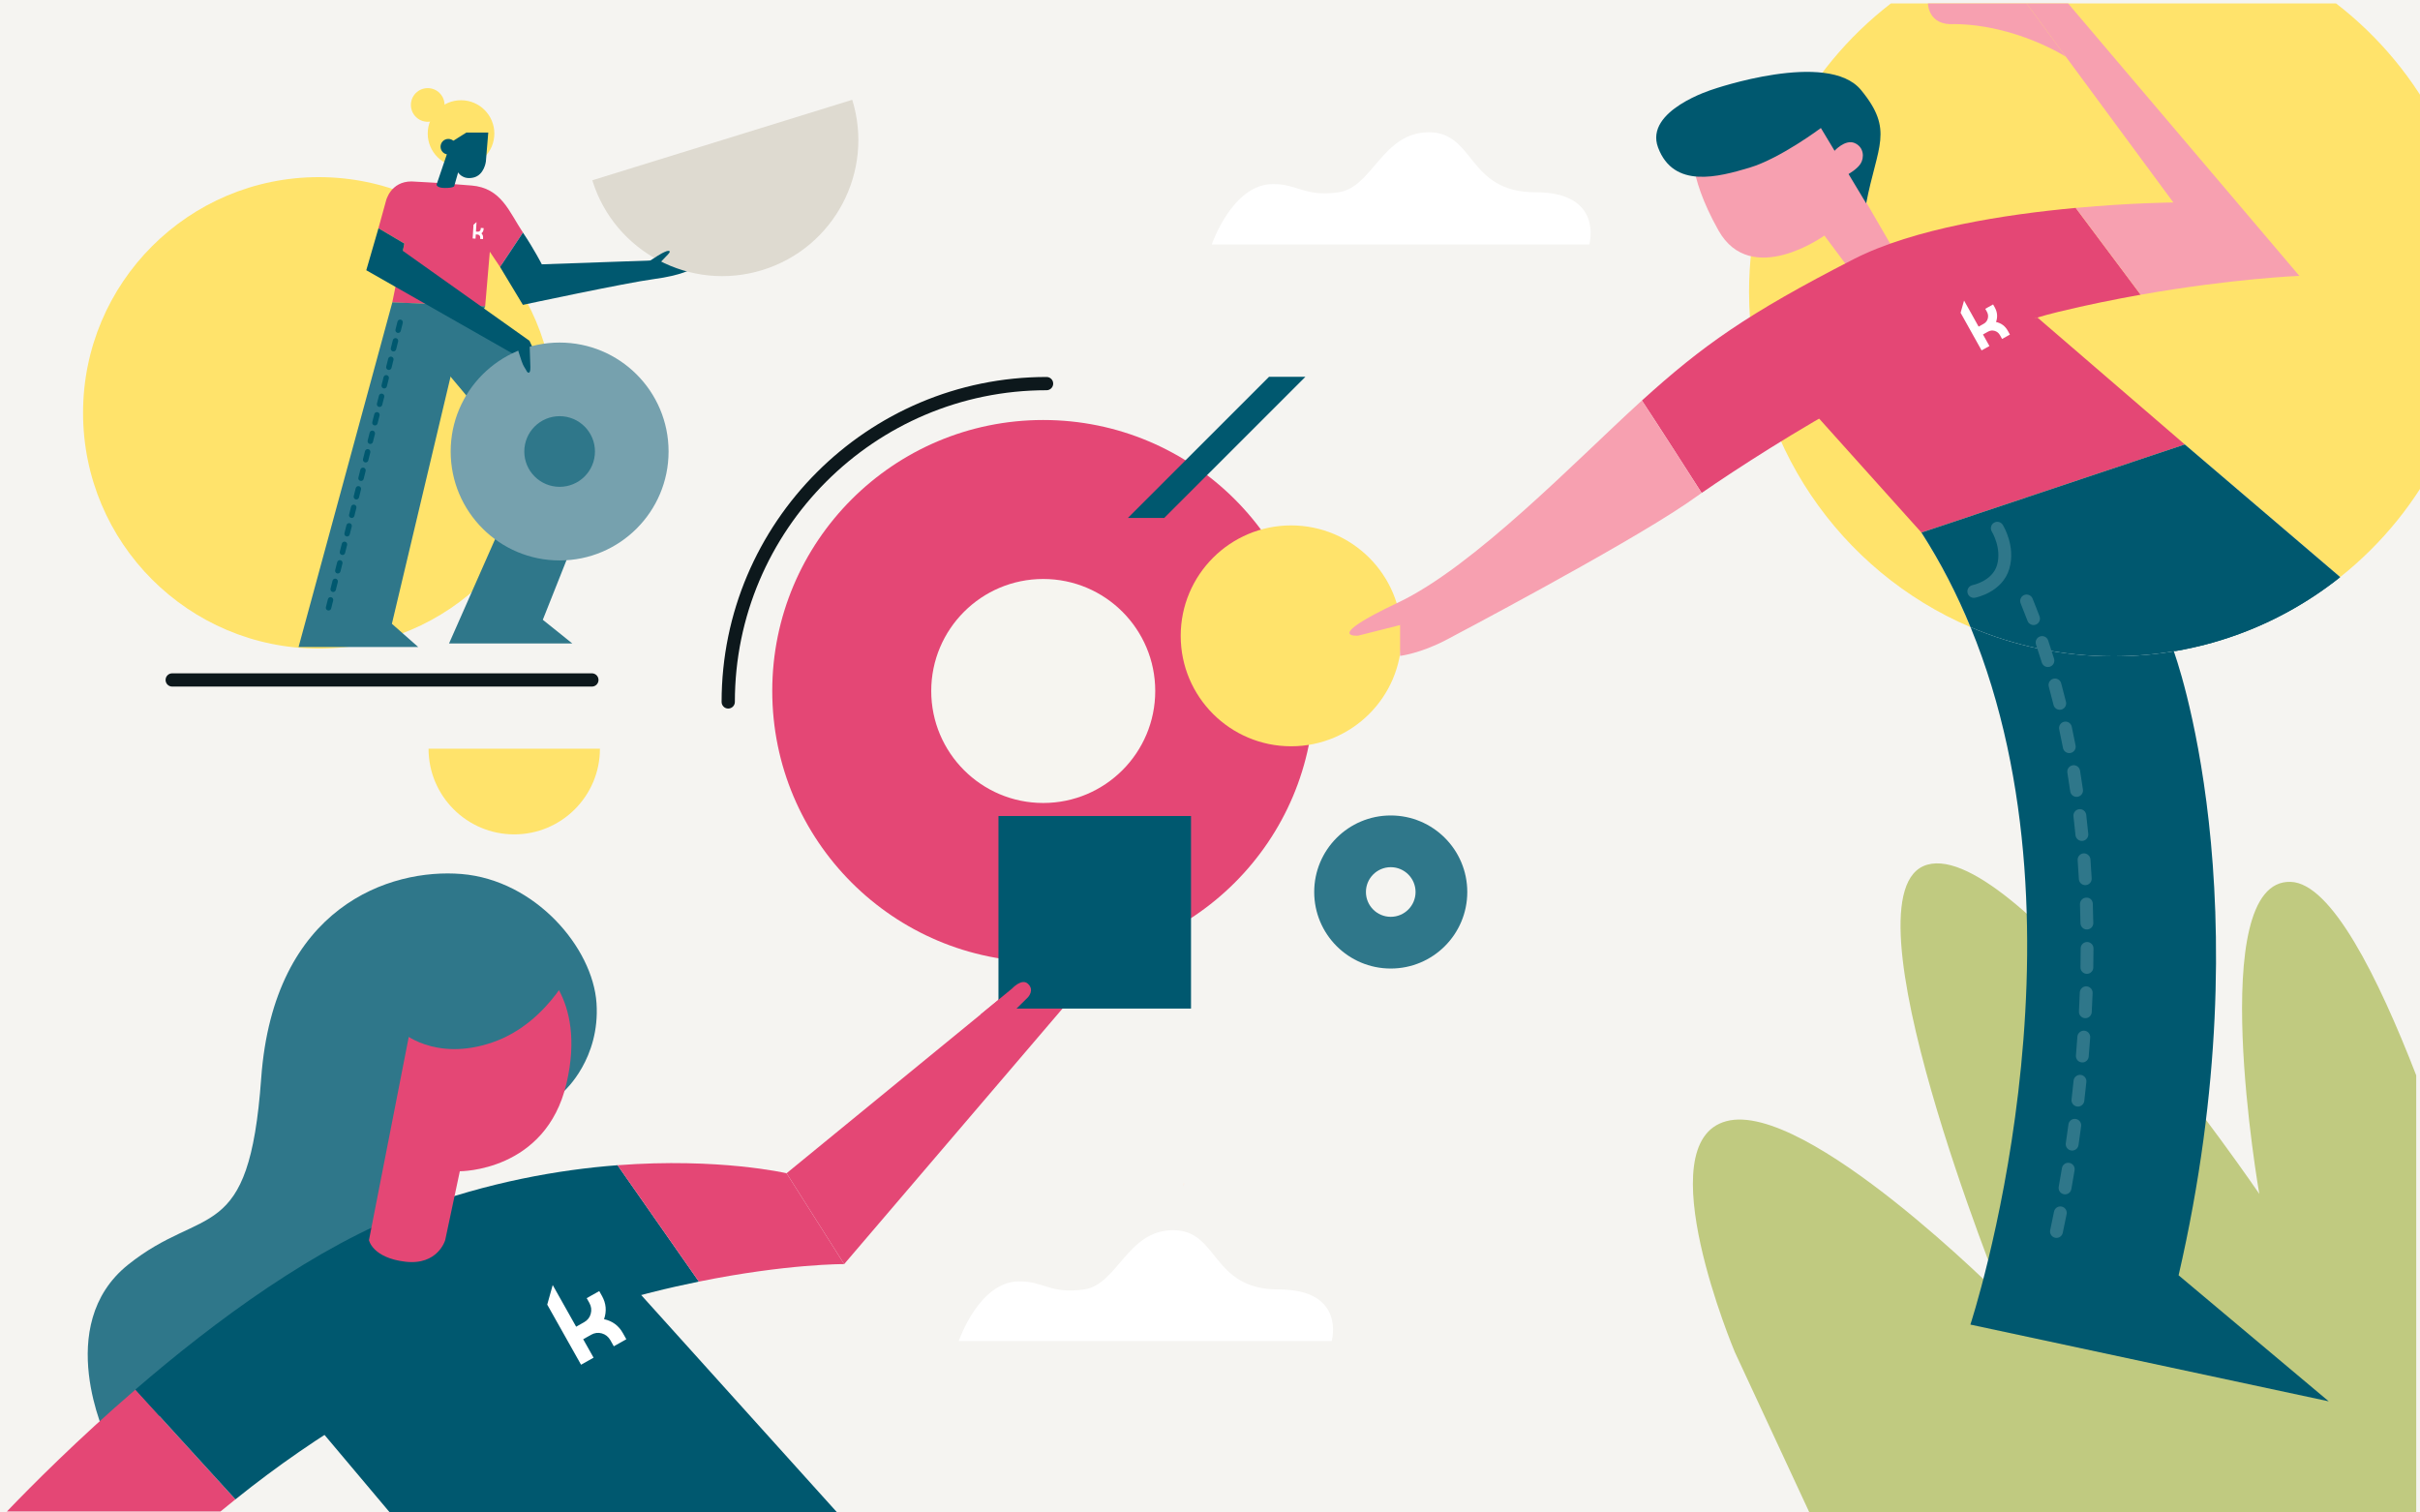 <?xml version="1.0" encoding="UTF-8"?><svg xmlns="http://www.w3.org/2000/svg" viewBox="0 0 1920 1200"><g id="fond"><rect x="0" width="1920" height="1200" style="fill:#f5f4f1;"/></g><g id="Calque_1"><polygon points="1426.18 110.85 1455.03 143.37 1457.25 87.54 1426.18 110.85" style="fill:#00586f;"/><path d="m1376.38,1072.7s-70.12-166.29-6.72-183.16c63.24-17.04,219.36,140.23,219.36,140.23,0,0-131.22-323.39-59.96-343.71,71.26-20.48,263.43,261.14,263.43,261.14,0,0-43.58-249.83,24.9-247.54,32.27.98,69.3,75.36,99.61,153.5v346.83h-481.45s-59.18-127.3-59.18-127.3Z" style="fill:#c0ca80;"/></g><g id="element_central"><path d="m577.77,562.17c-2.91,0-5.26-2.35-5.26-5.26,0-142.16,115.65-257.82,257.82-257.82,2.91,0,5.26,2.35,5.26,5.26s-2.35,5.26-5.26,5.26c-136.36,0-247.3,110.93-247.3,247.29,0,2.91-2.35,5.26-5.26,5.26Z" style="fill:#0d181c;"/><path d="m1103.4,646.99c-33.53,0-60.72,27.18-60.72,60.72s27.18,60.72,60.72,60.72,60.72-27.18,60.72-60.72-27.18-60.72-60.72-60.72Zm0,80.41c-10.88,0-19.69-8.82-19.69-19.69s8.82-19.69,19.69-19.69,19.69,8.82,19.69,19.69-8.82,19.69-19.69,19.69Z" style="fill:#2f778a;"/><circle cx="827.69" cy="548.22" r="214.99" style="fill:#e44775;"/><circle cx="827.69" cy="548.22" r="88.86" style="fill:#f6f5f0;"/><path d="m938.87,941.15c.29-.77.6-1.52.92-2.27h-.92v2.27Z" style="fill:#fdede3;"/><polygon points="923.71 410.92 1035.7 298.94 1006.85 298.94 894.87 410.92 923.71 410.92" style="fill:#00586f;"/></g><g id="perso_2"><polygon points="216.66 1089.98 309.28 1200 664.19 1200 480.35 996.02 216.66 1089.98" style="fill:#00586f;"/><polygon points="669.76 1002.93 848.09 794.21 798.32 788.23 773.03 808.93 624.06 930.85 669.76 1002.93" style="fill:#e44775;"/><path d="m447.95,865.3s28.26-25.32,25.32-69.38c-2.94-44.06-48.57-97.67-107.16-102.49-56.34-4.63-149.05,25.52-158.89,162.17-9.63,133.75-45.59,99.58-105.72,147.91-59.91,48.15-17.06,137.56-17.06,137.56l105.56-44.5,111.22-73.67,52-104.72,94.73-52.89Z" style="fill:#2f778a;"/><path d="m186.78,1189.58c-3.91,3.17-7.93,6.35-11.85,9.63H5.45c19.78-20.63,56.39-57.44,101.98-96.69l79.34,87.07Z" style="fill:#e44775;"/><path d="m328.2,959.9c-77.29,28.66-157.7,88.12-220.81,142.59l79.41,87.1c134.61-108.24,273.55-153.67,367.68-172.78l-64.52-92.33c-46.6,3.55-102.2,13.32-161.75,35.4Z" style="fill:#00586f;"/><path d="m624.06,930.85s-53.57-12.49-134.11-6.36l64.52,92.33c70.02-14.22,115.28-13.89,115.28-13.89l-45.7-72.08Z" style="fill:#e44775;"/><path d="m353.21,983.91l11.61-54.65s68.15.49,84.6-69.57c16.45-70.06-24.08-95.33-24.08-95.33l-96.69,36.11-35.91,183.45s2.69,13.96,28.69,17.09c26,3.13,31.78-17.09,31.78-17.09Z" style="fill:#e44775;"/><path d="m457.21,762.01s-20.22,49.11-66.45,65c-46.22,15.89-72.63-8.67-72.63-8.67v-56.33l62.52-33.22h34.67l41.89,33.22Z" style="fill:#2f778a;"/><path d="m475.42,1024.36l-9.94,5.59,2.15,3.83c1.5,2.77,1.85,5.63,1.07,8.55-.78,2.93-2.56,5.18-5.32,6.73l-6.28,3.54-18.59-33.05-4.34,15.53,26.83,47.69,9.94-5.59-8.24-14.64,6.28-3.54c2.76-1.55,5.59-1.92,8.49-1.1,2.9.82,5.14,2.6,6.74,5.31l2.77,4.93,9.94-5.59-2.77-4.93c-3.31-5.89-8.28-9.55-14.9-10.99,2.21-6.41,1.66-12.56-1.66-18.45l-2.15-3.83Z" style="fill:#fff;"/><rect x="792.17" y="647.43" width="152.77" height="152.77" style="fill:#00586f;"/><path d="m794.3,812.25l21.08-20.82s5.86-5.88,0-11.05c-4.86-4.28-12.34,3.86-12.34,3.86l-25.2,20.76,16.46,7.26Z" style="fill:#e44775;"/></g><g id="perso_1"><path d="m1965.95,231.56c0,91.66-42.67,173.34-109.28,226.29l-123.33-105.2-208.88,69.86c15.48,24.04,28.31,49.19,38.9,75.06-103.27-44.1-175.68-146.55-175.68-266.01,0-93.19,44.1-176.08,112.54-228.84h353.19c68.44,52.76,112.54,135.66,112.54,228.84Z" style="fill:#ffe36b;"/><polygon points="1524.43 422.52 1733.38 352.61 1616.5 251.93 1537.64 261.57 1435.88 323.87 1524.43 422.52" style="fill:#e44775;"/><path d="m1639.04,45.02s-39.52-25.39-88.2-25.91c-21.23,1.55-21.23-16.36-21.23-16.36h78.26l31.17,42.27Z" style="fill:#f7a0b0;"/><path d="m1481.45,232.47l-33.98-45.57s-58.2,41.95-84.09-4.14c-25.89-46.09-20.2-68.87-20.2-68.87l98.39-20.71,69.39,119.62s4.14,12.95-9.84,19.68c-13.98,6.73-19.68,0-19.68,0Z" style="fill:#f7a0b0;"/><path d="m1444.68,101.56s-32.37,24.24-56.7,31.49c-24.34,7.25-60.12,17.11-72.5-16.05-10.99-29.45,43.5-46.09,43.5-46.09,0,0,91.14-31.59,117.55.52,26.41,32.11,12.84,44.15,4.08,89.93l-35.93-59.79Z" style="fill:#00586f;"/><path d="m1470.55,205.68c-84.28,43.22-119.7,68.41-167.87,112.08,14.33,21.69,35.79,55.18,47.39,73.34,57.06-39.33,185.78-120.12,283.07-143.68,22.86-5.54,44.79-9.96,65.23-13.59l-51.51-68.89c-55.54,5.12-128.65,16.29-176.3,40.73Z" style="fill:#e44775;"/><path d="m1640.83,2.76h-32.96l116.45,157.89s-33.14.23-77.46,4.31l51.51,68.89c72.89-12.91,125.91-14.98,125.91-14.98L1640.83,2.76Z" style="fill:#f7a0b0;"/><path d="m1455.18,119.97s8.64-9.74,16.22-6.5c7.57,3.24,7.78,11.68,4.76,16.41-3.02,4.73-10.66,8.83-10.66,8.83l-10.32-18.74Z" style="fill:#f7a0b0;"/><path d="m1856.71,457.86c-49.38,39.3-111.86,62.85-179.87,62.85-40.27,0-78.61-8.25-113.44-23.13,101.18,245.75-.12,553.34-.12,553.34l284.3,60.88-119.1-99.98c69-299.31-3.82-495.06-3.82-495.06" style="fill:#00586f;"/><path d="m1856.71,457.86l-123.33-105.25-208.95,69.91c15.47,24.05,28.32,49.22,38.96,75.06,34.83,14.88,73.17,23.13,113.44,23.13,68.01,0,130.49-23.55,179.87-62.85Z" style="fill:#00586f;"/><circle cx="1024.38" cy="504.48" r="87.62" style="fill:#ffe36b;"/><path d="m1631.59,982.14c-.36,0-.72-.04-1.08-.11-2.74-.6-4.5-3.3-3.91-6.06.95-4.41,1.98-9.32,3.05-14.69.55-2.76,3.25-4.55,5.99-4,2.75.55,4.55,3.23,4,5.99-1.07,5.43-2.12,10.38-3.07,14.85-.52,2.39-2.63,4.02-4.97,4.02Zm6.8-34.54c-.3,0-.61-.03-.91-.08-2.77-.5-4.61-3.14-4.12-5.91.85-4.7,1.69-9.65,2.55-14.8.46-2.78,3.09-4.67,5.85-4.2,2.77.46,4.65,3.07,4.2,5.85-.86,5.21-1.72,10.19-2.57,14.94-.44,2.47-2.59,4.2-5,4.2Zm5.65-34.75c-.25,0-.5-.02-.75-.05-2.78-.41-4.71-2.99-4.31-5.78.71-4.81,1.4-9.78,2.09-14.88.37-2.79,2.99-4.83,5.72-4.37,2.78.37,4.74,2.93,4.37,5.72-.69,5.14-1.38,10.14-2.09,15-.38,2.54-2.55,4.36-5.03,4.36Zm4.57-34.9c-.2,0-.41,0-.61-.04-2.79-.33-4.79-2.85-4.46-5.65.57-4.86,1.11-9.85,1.63-14.91.28-2.79,2.79-4.81,5.58-4.55,2.79.28,4.83,2.77,4.55,5.58-.52,5.12-1.06,10.14-1.65,15.07-.3,2.59-2.5,4.5-5.04,4.5Zm3.5-35.02c-.15,0-.29,0-.44-.02-2.8-.24-4.88-2.7-4.64-5.5.42-4.92.8-9.91,1.15-14.97.2-2.81,2.86-4.92,5.44-4.72,2.8.2,4.92,2.64,4.72,5.44-.36,5.1-.76,10.14-1.17,15.11-.22,2.66-2.45,4.66-5.06,4.66Zm2.38-35.12c-.09,0-.18,0-.27,0-2.8-.14-4.96-2.54-4.81-5.35.26-4.94.48-9.95.67-14.99.11-2.8,2.5-5.04,5.28-4.9,2.81.11,5,2.47,4.9,5.28-.19,5.1-.43,10.14-.69,15.15-.14,2.72-2.39,4.82-5.08,4.82Zm1.22-35.17h-.1c-2.81-.06-5.05-2.39-4.99-5.19.1-4.95.15-9.96.16-15,0-2.8,2.29-5.08,5.09-5.08h0c2.81,0,5.09,2.29,5.08,5.1,0,5.1-.06,10.16-.16,15.18-.06,2.77-2.33,4.99-5.09,4.99Zm0-35.19c-2.77,0-5.04-2.22-5.09-5-.09-4.98-.22-9.99-.39-15.01-.09-2.8,2.11-5.16,4.92-5.26,3.22-.16,5.16,2.12,5.26,4.92.17,5.08.3,10.12.39,15.17.05,2.81-2.19,5.13-5,5.18h-.09Zm-1.28-35.19c-2.69,0-4.93-2.1-5.08-4.8-.28-4.97-.61-9.97-.97-14.97-.2-2.8,1.91-5.24,4.71-5.45,2.5-.22,5.24,1.9,5.45,4.71.37,5.06.7,10.11.97,15.13.16,2.81-1.99,5.21-4.79,5.37-.1,0-.2,0-.29,0Zm-2.71-35.08c-2.59,0-4.8-1.97-5.06-4.6-.47-4.96-1-9.93-1.59-14.9-.32-2.79,1.68-5.33,4.47-5.66,2.86-.36,5.32,1.68,5.66,4.47.59,5.05,1.12,10.09,1.61,15.12.27,2.8-1.79,5.29-4.58,5.56-.17,0-.33.02-.5.02Zm-4.2-34.96c-2.5,0-4.67-1.83-5.03-4.38-.7-4.93-1.45-9.88-2.26-14.81-.46-2.77,1.42-5.39,4.2-5.85,2.73-.48,5.39,1.41,5.85,4.2.83,5.01,1.58,10.02,2.3,15.03.4,2.78-1.54,5.36-4.33,5.76-.24.03-.49.05-.73.05Zm-5.8-34.72c-2.39,0-4.53-1.69-4.99-4.14-.93-4.89-1.93-9.79-2.98-14.67-.6-2.74,1.14-5.46,3.9-6.05,2.76-.64,5.47,1.15,6.05,3.9,1.07,4.96,2.09,9.94,3.04,14.91.53,2.75-1.28,5.43-4.05,5.96-.32.06-.65.09-.96.09Zm-7.54-34.37c-2.29,0-4.38-1.55-4.94-3.87-1.19-4.85-2.45-9.68-3.76-14.5-.74-2.71.87-5.51,3.58-6.25,2.75-.73,5.51.89,6.25,3.58,1.33,4.9,2.61,9.81,3.82,14.72.68,2.74-.99,5.49-3.72,6.17-.42.1-.83.15-1.22.15Zm-9.39-33.92c-2.18,0-4.2-1.41-4.87-3.6-1.45-4.75-2.98-9.5-4.57-14.22-.91-2.67.53-5.56,3.19-6.45,2.73-.89,5.56.54,6.45,3.19,1.63,4.82,3.18,9.65,4.67,14.5.82,2.69-.7,5.54-3.38,6.37-.5.15-.99.22-1.49.22Zm-11.4-33.31c-2.06,0-4-1.26-4.76-3.3-1.75-4.64-3.57-9.28-5.46-13.89-1.06-2.6.18-5.57,2.78-6.64,2.58-1.05,5.57.19,6.64,2.78,1.93,4.69,3.79,9.43,5.56,14.17.99,2.64-.34,5.57-2.97,6.55-.59.23-1.19.33-1.79.33Z" style="fill:#2f778a;"/><path d="m1581.31,241.54l-6.22,3.47,1.34,2.4c.93,1.74,1.15,3.52.65,5.35-.5,1.83-1.61,3.23-3.34,4.19l-3.93,2.2-11.55-20.69-2.75,9.69,16.66,29.86,6.22-3.47-5.12-9.17,3.93-2.2c1.73-.96,3.5-1.19,5.31-.67,1.81.52,3.21,1.63,4.2,3.34l1.72,3.09,6.22-3.47-1.72-3.09c-2.06-3.69-5.15-5.98-9.29-6.9,1.39-4,1.06-7.84-.99-11.53l-1.34-2.4Z" style="fill:#fff;"/><path d="m1565.99,474.32c-2.4,0-4.53-1.7-4.99-4.14-.53-2.75,1.28-5.42,4.04-5.96.15-.03,15.66-3.19,19.37-15.85,3.93-13.44-4.02-26.46-4.1-26.58-1.48-2.39-.76-5.53,1.62-7.01,2.39-1.5,5.52-.78,7,1.59.43.69,10.49,16.95,5.24,34.87-5.48,18.71-26.36,22.83-27.24,22.99-.32.06-.64.09-.94.09Z" style="fill:#2f778a;"/><path d="m1300.28,319.93c-49.43,45.04-130.73,129.63-191.15,158.19-60.42,28.56-31.6,26.21-31.6,26.21l33.27-8.41v24.47s15.98-1.89,36.43-12.61c0,0,139.51-73.35,191.49-108.76,3.35-2.38,7.19-5.06,11.34-7.92-11.6-18.16-33.05-51.64-47.39-73.34-.81.73-1.59,1.42-2.4,2.16Z" style="fill:#f7a0b0;"/></g><g id="perso_3"><circle cx="252.92" cy="327.56" r="187.02" style="fill:#ffe36b;"/><path d="m475.98,594c0,37.55-30.44,67.99-67.99,67.99s-67.99-30.44-67.99-67.99" style="fill:#ffe36b;"/><path d="m469.59,544.73H136.63c-2.91,0-5.26-2.35-5.26-5.26s2.35-5.26,5.26-5.26h332.96c2.91,0,5.26,2.35,5.26,5.26s-2.35,5.26-5.26,5.26Z" style="fill:#0d181c;"/><circle cx="365.78" cy="105.95" r="26.43" style="fill:#ffe36b;"/><circle cx="339.35" cy="83.27" r="13.35" style="fill:#ffe36b;"/><path d="m373.93,147.18c-25.88-2.11-38.25-2.83-47.42-3.23-16.61,0-20.19,15.14-20.19,15.14l-6.07,22.01,20.55,12.13-9.56,46.67,73.68,3.19,3.7-43.38,8.13,12.1,18.16-27.3c-11.1-16.6-17.01-35.4-40.98-37.35Z" style="fill:#e44775;"/><path d="m536.15,205.99l-106.28,3.72s-6.02-11.82-14.96-25.18l-18.16,27.3,18.11,30.04s81.97-17.54,104.02-20.46c22.05-2.92,29.89-7.97,29.89-7.97l-12.62-7.44Z" style="fill:#00586f;"/><polygon points="351.66 291.93 417.91 370.93 356.27 510.5 454.04 510.5 430.66 491.73 493.01 334.79 378.34 256.38 351.66 291.93" style="fill:#2f778a;"/><polygon points="236.88 513.34 311.28 239.85 384.96 243.04 357.69 297.95 310.92 494.92 331.82 513.34 236.88 513.34" style="fill:#2f778a;"/><polygon points="420.08 270.38 319.62 199.04 320.8 193.24 300.26 181.1 290.6 214.41 410.7 282.78 424.51 279.94 420.08 270.38" style="fill:#00586f;"/><path d="m346.35,146.48l11.42-33.61,12.22-7.71h17.4l-1.9,22.98s-1.22,10.76-9.92,12.75c-8.7,1.99-12.09-4.12-12.09-4.12l-3.14,11.03s-.71,1.33-7.35,1.33-6.64-2.66-6.64-2.66Z" style="fill:#00586f;"/><circle cx="355.71" cy="116.39" r="6.18" style="fill:#00586f;"/><path d="m676.16,79.18c17.63,56.95-14.24,117.41-71.19,135.05-56.95,17.63-117.41-14.24-135.05-71.19l206.23-63.86Z" style="fill:#dedad0;"/><path d="m444,271.78c-47.74,0-86.44,38.7-86.44,86.44s38.7,86.44,86.44,86.44,86.44-38.7,86.44-86.44-38.7-86.44-86.44-86.44Zm0,114.47c-15.48,0-28.03-12.55-28.03-28.03s12.55-28.03,28.03-28.03,28.03,12.55,28.03,28.03-12.55,28.03-28.03,28.03Z" style="fill:#76a1ae;"/><path d="m409.19,271.22s4.38,16.47,6.64,19.79c2.26,3.32,2.13,4.65,3.72,4.65s1.2-5.71,1.2-5.71l-.66-19.57-10.89.84Z" style="fill:#00586f;"/><path d="m511.88,209.45s10.49-7.13,13.28-8.5,4.64-2.37,5.98-1.73c.99.48-1.2,2.66-1.2,2.66l-6.11,6.38-11.96,1.2Z" style="fill:#00586f;"/><path d="m383.72,180.99l-2.27-.14-.05.87c-.05.63-.3,1.14-.74,1.55-.45.41-.99.59-1.62.55l-1.43-.09.46-7.54-2.4,2.13-.66,10.87,2.27.14.2-3.34,1.43.09c.63.04,1.14.28,1.54.73.4.45.58.99.55,1.62l-.07,1.12,2.27.14.07-1.12c.08-1.34-.36-2.49-1.31-3.45,1.06-.83,1.63-1.92,1.71-3.27l.05-.87Z" style="fill:#fff;"/><path d="m306.94,297.66c-1.16-.29-2.33.41-2.62,1.57l-1.58,6.29c-.29,1.16.41,2.33,1.57,2.62,1.16.29,2.33-.41,2.62-1.57l1.58-6.29c.29-1.16-.41-2.33-1.57-2.62Z" style="fill:#00586f;"/><path d="m292.21,356.38c-1.16-.29-2.33.41-2.62,1.57l-1.58,6.29c-.29,1.16.41,2.33,1.57,2.62,1.16.29,2.33-.41,2.62-1.57l1.58-6.29c.29-1.16-.41-2.33-1.57-2.62Z" style="fill:#00586f;"/><path d="m299.58,327.02c-1.16-.29-2.33.41-2.62,1.57l-1.58,6.29c-.29,1.16.41,2.33,1.57,2.62,1.16.29,2.33-.41,2.62-1.57l1.58-6.29c.29-1.16-.41-2.33-1.57-2.62Z" style="fill:#00586f;"/><path d="m295.9,341.7c-1.16-.29-2.33.41-2.62,1.57l-1.58,6.29c-.29,1.16.41,2.33,1.57,2.62,1.16.29,2.33-.41,2.62-1.57l1.58-6.29c.29-1.16-.41-2.33-1.57-2.62Z" style="fill:#00586f;"/><path d="m303.26,312.34c-1.16-.29-2.33.41-2.62,1.57l-1.58,6.29c-.29,1.16.41,2.33,1.57,2.62,1.16.29,2.33-.41,2.62-1.57l1.58-6.29c.29-1.16-.41-2.33-1.57-2.62Z" style="fill:#00586f;"/><path d="m317.98,253.61c-1.16-.29-2.33.41-2.62,1.57l-1.58,6.29c-.29,1.16.41,2.33,1.57,2.62s2.33-.41,2.62-1.57l1.58-6.29c.29-1.16-.41-2.33-1.57-2.62Z" style="fill:#00586f;"/><path d="m310.62,282.98c-1.16-.29-2.33.41-2.62,1.57l-1.58,6.29c-.29,1.16.41,2.33,1.57,2.62s2.33-.41,2.62-1.57l1.58-6.29c.29-1.16-.41-2.33-1.57-2.62Z" style="fill:#00586f;"/><path d="m314.3,268.29c-1.16-.29-2.33.41-2.62,1.57l-1.58,6.29c-.29,1.16.41,2.33,1.57,2.62,1.16.29,2.33-.41,2.62-1.57l1.58-6.29c.29-1.16-.41-2.33-1.57-2.62Z" style="fill:#00586f;"/><path d="m284.85,385.74c-1.16-.29-2.33.41-2.62,1.57l-1.58,6.29c-.29,1.16.41,2.33,1.57,2.62,1.16.29,2.33-.41,2.62-1.57l1.58-6.29c.29-1.16-.41-2.33-1.57-2.62Z" style="fill:#00586f;"/><path d="m273.81,429.79c-1.16-.29-2.33.41-2.62,1.57l-1.58,6.29c-.29,1.16.41,2.33,1.57,2.62,1.16.29,2.33-.41,2.62-1.57l1.58-6.29c.29-1.16-.41-2.33-1.57-2.62Z" style="fill:#00586f;"/><path d="m270.13,444.47c-1.16-.29-2.33.41-2.62,1.57l-1.58,6.29c-.29,1.16.41,2.33,1.57,2.62s2.33-.41,2.62-1.57l1.58-6.29c.29-1.16-.41-2.33-1.57-2.62Z" style="fill:#00586f;"/><path d="m266.45,459.15c-1.16-.29-2.33.41-2.62,1.57l-1.58,6.29c-.29,1.16.41,2.33,1.57,2.62s2.33-.41,2.62-1.57l1.58-6.29c.29-1.16-.41-2.33-1.57-2.62Z" style="fill:#00586f;"/><path d="m281.17,400.42c-1.16-.29-2.33.41-2.62,1.57l-1.58,6.29c-.29,1.16.41,2.33,1.57,2.62,1.16.29,2.33-.41,2.62-1.57l1.58-6.29c.29-1.16-.41-2.33-1.57-2.62Z" style="fill:#00586f;"/><path d="m277.49,415.1c-1.16-.29-2.33.41-2.62,1.57l-1.58,6.29c-.29,1.16.41,2.33,1.57,2.62,1.16.29,2.33-.41,2.62-1.57l1.58-6.29c.29-1.16-.41-2.33-1.57-2.62Z" style="fill:#00586f;"/><path d="m262.77,473.83c-1.16-.29-2.33.41-2.62,1.57l-1.58,6.29c-.29,1.16.41,2.33,1.57,2.62,1.16.29,2.33-.41,2.62-1.57l1.58-6.29c.29-1.16-.41-2.33-1.57-2.62Z" style="fill:#00586f;"/><path d="m288.53,371.06c-1.16-.29-2.33.41-2.62,1.57l-1.58,6.29c-.29,1.16.41,2.33,1.57,2.62,1.16.29,2.33-.41,2.62-1.57l1.58-6.29c.29-1.16-.41-2.33-1.57-2.62Z" style="fill:#00586f;"/></g><g id="nuage_2"><path d="m961.39,194h299.53s11.81-41.46-42.65-41.46-47.68-47.59-84.64-47.59-44.62,43.68-71.52,47.59c-26.9,3.91-32.59-6.69-52.27-6.48-32.17,0-48.44,47.94-48.44,47.94Z" style="fill:#fff;"/></g><g id="nuage_1"><path d="m760.64,1064h295.9s11.67-40.96-42.13-40.96-47.1-47.02-83.62-47.02-44.08,43.15-70.65,47.02c-26.58,3.86-32.19-6.61-51.64-6.4-31.78,0-47.86,47.36-47.86,47.36Z" style="fill:#fff;"/></g></svg>